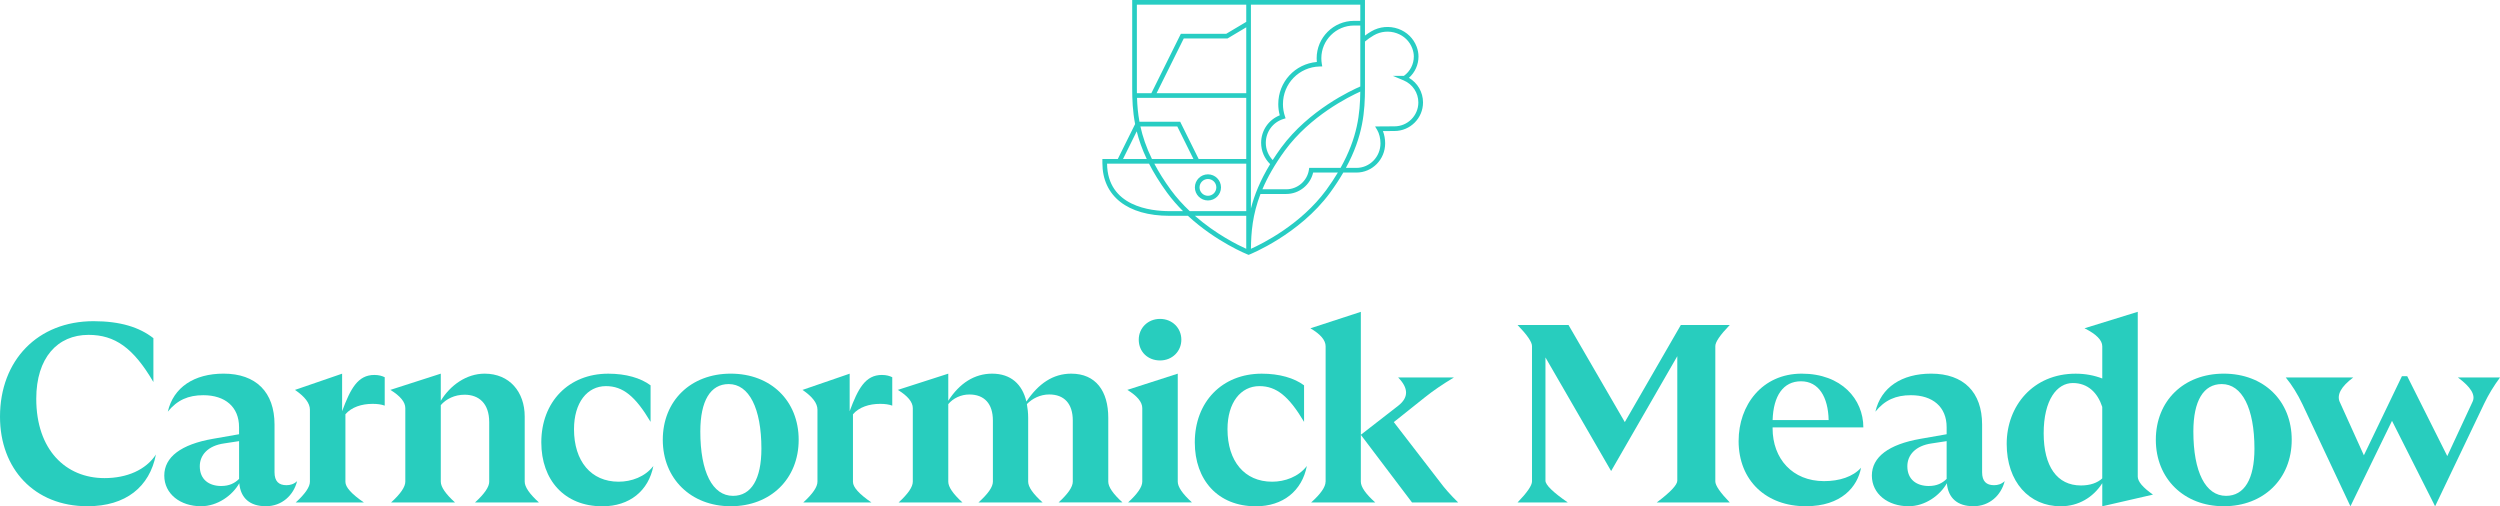 <?xml version="1.0" encoding="UTF-8"?>
<svg id="Layer_1" xmlns="http://www.w3.org/2000/svg" width="938.711" height="190.106" version="1.1" viewBox="0 0 938.711 190.106">
  <!-- Generator: Adobe Illustrator 29.7.1, SVG Export Plug-In . SVG Version: 2.1.1 Build 8)  -->
  <defs>
    <style>
      .st0 {
        fill: #28cdbe;
      }

      .st1 {
        fill: #28cdc3;
      }
    </style>
  </defs>
  <g>
    <path class="st1" d="M453.561,65.459c-2.705,0-4.905,2.201-4.905,4.906s2.201,4.905,4.905,4.905,4.906-2.201,4.906-4.905-2.201-4.906-4.906-4.906ZM453.561,73.515c-1.737,0-3.15-1.413-3.15-3.15s1.413-3.151,3.15-3.151,3.151,1.413,3.151,3.151-1.413,3.15-3.151,3.15Z"/>
    <path class="st1" d="M529.034,29.219c2.271-2.021,3.591-4.923,3.591-8.008,0-1.205-.236-2.444-.701-3.684-1.177-3.119-3.685-5.561-6.88-6.7-3.345-1.191-7.029-.855-10.101.925-.848.49-1.647,1.036-2.418,1.609V0h-87.402v33.061c0,4.256.161,8.691,1.096,13.52l-6.507,13.124h-5.785v1.482c0,12.427,9.413,19.846,25.181,19.846h6.934c10.6,9.792,22.313,14.481,22.461,14.539l.321.126.321-.126c.186-.073,18.743-7.492,30.29-23.228,1.914-2.629,3.548-5.14,4.946-7.549h4.936c5.948,0,10.787-4.917,10.787-10.962,0-1.634-.298-3.248-.837-4.613l4.337-.03c5.911,0,10.719-4.808,10.719-10.718,0-3.847-2.035-7.341-5.289-9.254ZM482.442,43.569c-.474-1.426-.715-2.93-.715-4.472,0-7.711,6.037-13.919,13.745-14.132l1.016-.028-.175-1.001c-.114-.649-.171-1.346-.171-2.072,0-6.77,5.508-12.278,12.278-12.278h2.35v22.891c-3.178,1.365-19.309,8.79-29.733,22.995-1.151,1.582-2.201,3.121-3.16,4.621-1.652-1.736-2.586-4.025-2.586-6.455,0-4.132,2.644-7.731,6.579-8.953l.856-.266-.284-.85ZM482.454,56.508c9.557-13.025,24.071-20.209,28.309-22.111-.078,8.243-1.009,17.245-7.406,28.643h-11.773l-.113.745c-.633,4.157-4.281,7.291-8.485,7.291h-8.977c1.886-4.445,4.581-9.259,8.445-14.568ZM510.769,7.831h-2.35c-7.738,0-14.035,6.295-14.035,14.034,0,.478.023.947.067,1.402-8.195.713-14.481,7.49-14.481,15.831,0,1.436.188,2.846.556,4.201-4.216,1.675-6.992,5.727-6.992,10.339,0,3.037,1.229,5.89,3.389,7.983-3.745,6.15-5.941,11.63-7.222,16.663V1.755h41.067v6.076ZM439.632,71.311c-2.536-3.485-4.57-6.756-6.202-9.851h34.516v17.818h-21.218c-2.502-2.361-4.927-5.012-7.096-7.967ZM467.946,34.992h-33.666l10.2-20.549h16.432l7.034-4.19v24.739ZM467.946,36.747v22.958h-17.868l-6.934-13.985h-15.293c-.576-3.14-.822-6.109-.917-8.973h41.012ZM442.055,47.475l6.063,12.23h-15.58c-2.156-4.403-3.5-8.444-4.333-12.23h13.85ZM426.878,1.755h41.068v6.454l-7.517,4.478h-17.038l-11.071,22.304h-5.429c-.01-.648-.013-1.292-.013-1.931V1.755ZM426.822,49.315c.814,3.256,2.013,6.7,3.762,10.39h-8.913l5.151-10.39ZM439.108,79.278c-7.004,0-23.242-1.744-23.424-17.818h15.766c1.741,3.405,3.949,7.017,6.765,10.886,1.852,2.524,3.885,4.831,5.993,6.932h-5.101ZM467.946,81.033v12.389c-3.022-1.355-11.308-5.418-19.285-12.389h19.285ZM498.018,71.308c-9.558,13.027-24.072,20.211-28.309,22.111.059-6.201.599-12.83,3.586-20.587h9.69c4.809,0,9.013-3.405,10.078-8.036h9.274c-1.249,2.089-2.676,4.255-4.319,6.513ZM523.598,47.436l-7.273.05.791,1.319c.77,1.286,1.23,3.166,1.23,5.03,0,5.076-4.051,9.206-9.031,9.206h-3.952c6.503-11.947,7.16-21.33,7.16-29.979V15.59c1.013-.849,2.112-1.634,3.297-2.318,2.627-1.521,5.774-1.81,8.633-.79,2.749.979,4.818,2.991,5.827,5.664.39,1.04.588,2.072.588,3.066,0,2.896-1.392,5.6-3.737,7.285h-4.109l4.025,1.687c3.352,1.405,5.518,4.659,5.518,8.29,0,4.942-4.021,8.963-8.969,8.963Z"/>
  </g>
  <g>
    <path class="st0" d="M0,156.489c0-21.231,14.18-35.889,35.129-35.889,10.094,0,17.233,2.282,22.47,6.378v16.472c-7.519-12.854-14.473-17.711-24.372-17.711-11.615,0-19.612,8.572-19.612,23.991,0,19.134,11.04,29.794,25.61,29.794,8.377,0,15.516-3.043,19.32-8.855-2.38,12.181-11.332,19.417-25.698,19.417-19.993,0-32.847-14.092-32.847-33.607v.01Z"/>
    <path class="st0" d="M89.86,181.426c-2.565,4.574-8.182,8.66-14.375,8.66-7.714,0-13.8-4.574-13.8-11.518s6.281-11.713,18.276-13.8l9.801-1.716v-2.662c0-7.617-5.237-11.996-13.419-11.996-5.617,0-9.801,1.804-13.332,6.183,2.097-9.138,9.899-14.278,20.939-14.278,12.181,0,19.134,6.954,19.134,19.134v17.896c0,3.423,1.619,4.857,4.476,4.857,1.424,0,2.76-.38,3.999-1.521-1.336,5.335-5.715,9.421-11.713,9.421s-9.518-3.043-9.996-8.66h.01ZM83.111,182.479c2.955,0,5.042-1.044,6.661-2.662v-14.18l-5.617.858c-6.095.858-9.138,4.379-9.138,8.572,0,5.042,3.521,7.422,8.095,7.422v-.01Z"/>
    <path class="st0" d="M116.367,180.861v-27.034c0-2.412-1.872-4.886-5.617-7.422l17.711-6.095v14.092c3.14-8.475,5.9-13.615,12.093-13.615,1.716,0,2.955.38,3.901.858v10.66c-1.336-.478-2.76-.663-4.574-.663-4.096,0-7.9,1.239-10.182,3.901v25.415c0,1.97,2.315,4.541,6.944,7.714h-25.61c3.556-3.238,5.335-5.839,5.335-7.802v-.01Z"/>
    <path class="st0" d="M183.689,180.861v-22.372c0-7.041-3.901-10.279-9.236-10.279-3.803,0-6.944,1.619-8.943,3.901v28.75c0,1.97,1.778,4.571,5.335,7.802h-23.991c3.556-3.238,5.335-5.839,5.335-7.802v-27.609c0-2.282-1.872-4.567-5.617-6.856l18.939-6.095v10.182c3.521-5.803,9.616-10.182,16.472-10.182,9.333,0,15.038,6.856,15.038,16.092v24.469c0,1.97,1.778,4.571,5.335,7.802h-23.991c3.556-3.238,5.335-5.839,5.335-7.802h-.01Z"/>
    <path class="st0" d="M203.253,166.105c0-15.233,10.279-25.795,25.132-25.795,6.661,0,12.181,1.619,15.897,4.379v13.712c-5.715-9.616-10.377-13.419-16.755-13.419-7.041,0-11.996,6.183-11.996,16.179,0,11.996,6.378,19.71,16.755,19.71,4.759,0,9.899-1.804,13.039-5.9-1.804,9.333-8.943,15.136-19.134,15.136-14.278,0-22.938-9.899-22.938-23.991v-.01Z"/>
    <path class="st0" d="M248.865,165.149c0-14.658,10.474-24.849,25.513-24.849s25.513,10.182,25.513,24.849-10.562,24.937-25.513,24.937-25.513-10.377-25.513-24.937ZM285.896,168.485c0-15.233-4.662-24.274-12.278-24.274-6.856,0-10.66,6.281-10.66,17.798,0,15.233,4.574,24.177,12.278,24.177,6.856,0,10.66-6.281,10.66-17.711v.01Z"/>
    <path class="st0" d="M306.942,180.861v-27.034c0-2.412-1.872-4.886-5.617-7.422l17.711-6.095v14.092c3.14-8.475,5.9-13.615,12.093-13.615,1.716,0,2.955.38,3.901.858v10.66c-1.336-.478-2.76-.663-4.574-.663-4.096,0-7.9,1.239-10.182,3.901v25.415c0,1.97,2.315,4.541,6.944,7.714h-25.61c3.556-3.238,5.335-5.839,5.335-7.802v-.01Z"/>
    <path class="st0" d="M342.743,180.861v-27.609c0-2.282-1.872-4.567-5.617-6.856l18.939-6.095v10.182c4.281-6.661,9.899-10.182,16.472-10.182,7.041,0,11.332,3.999,12.854,10.474,4.574-6.759,9.996-10.474,16.852-10.474,9.236,0,13.897,6.573,13.897,16.56v23.991c0,1.97,1.778,4.571,5.335,7.802h-23.991c3.556-3.238,5.335-5.839,5.335-7.802v-22.938c0-6.378-3.238-9.801-8.855-9.801-3.335,0-6.378,1.521-8.377,3.618.283,1.619.478,3.335.478,5.14v23.991c0,1.97,1.807,4.571,5.422,7.802h-24.089c3.615-3.238,5.422-5.839,5.422-7.802v-22.938c0-6.378-3.238-9.801-8.855-9.801-3.14,0-6.095,1.424-7.9,3.618v29.131c0,1.97,1.778,4.571,5.335,7.802h-23.991c3.556-3.238,5.335-5.839,5.335-7.802v-.01Z"/>
    <path class="st0" d="M428.907,180.861v-27.609c0-2.282-1.873-4.567-5.617-6.856l18.939-6.095v40.551c0,1.97,1.778,4.571,5.335,7.802h-23.991c3.556-3.238,5.335-5.839,5.335-7.802v.01ZM427.581,127.543c0-4.379,3.423-7.802,7.997-7.802s7.997,3.423,7.997,7.802-3.423,7.802-7.997,7.802-7.997-3.238-7.997-7.802Z"/>
    <path class="st0" d="M448.627,166.105c0-15.233,10.279-25.795,25.132-25.795,6.661,0,12.181,1.619,15.897,4.379v13.712c-5.715-9.616-10.377-13.419-16.755-13.419-7.041,0-11.996,6.183-11.996,16.179,0,11.996,6.378,19.71,16.755,19.71,4.759,0,9.899-1.804,13.039-5.9-1.804,9.333-8.943,15.136-19.134,15.136-14.278,0-22.938-9.899-22.938-23.991v-.01Z"/>
    <path class="st0" d="M497.75,180.861v-50.83c0-2.282-1.905-4.535-5.715-6.759l18.939-6.183v63.782c0,1.97,1.807,4.571,5.422,7.802h-24.089c3.615-3.238,5.422-5.839,5.422-7.802l.02-.01ZM510.984,163.247l14.092-10.952c3.869-3.049,3.836-6.57-.098-10.562h20.939c-4.317,2.601-7.935,5.075-10.855,7.422l-11.713,9.333,17.321,22.47c1.775,2.412,4.06,4.984,6.856,7.714h-17.33l-19.232-25.415.019-.01Z"/>
    <path class="st0" d="M575.244,180.763v-50.83c0-1.521-1.807-4.155-5.422-7.9h19.134l21.134,36.455,21.036-36.455h18.374c-3.615,3.745-5.422,6.378-5.422,7.9v50.83c0,1.521,1.807,4.155,5.422,7.9h-27.414c5.143-3.869,7.714-6.596,7.714-8.182v-46.744l-24.849,43.126-24.654-42.648v46.266c0,1.586,2.792,4.314,8.377,8.182h-18.852c3.615-3.745,5.422-6.378,5.422-7.9Z"/>
    <path class="st0" d="M652.825,165.53c0-13.332,8.758-25.23,23.699-25.23s23.133,9.616,23.133,20.178h-34.075v.38c0,11.332,7.422,19.798,19.32,19.798,5.715,0,10.855-1.619,13.897-5.042-1.336,7.139-7.334,14.473-20.753,14.473-14.756,0-25.23-9.518-25.23-24.557h.01ZM686.628,157.728c-.185-8.66-3.716-14.561-10.377-14.561s-10.377,5.422-10.66,14.561h21.036Z"/>
    <path class="st0" d="M731.031,181.426c-2.565,4.574-8.182,8.66-14.375,8.66-7.714,0-13.8-4.574-13.8-11.518s6.281-11.713,18.276-13.8l9.801-1.716v-2.662c0-7.617-5.237-11.996-13.42-11.996-5.617,0-9.801,1.804-13.332,6.183,2.097-9.138,9.899-14.278,20.939-14.278,12.181,0,19.134,6.954,19.134,19.134v17.896c0,3.423,1.619,4.857,4.476,4.857,1.424,0,2.76-.38,3.999-1.521-1.336,5.335-5.715,9.421-11.713,9.421s-9.518-3.043-9.996-8.66h.01ZM724.273,182.479c2.955,0,5.042-1.044,6.661-2.662v-14.18l-5.617.858c-6.095.858-9.138,4.379-9.138,8.572,0,5.042,3.521,7.422,8.095,7.422v-.01Z"/>
    <path class="st0" d="M782.7,123.262l19.993-6.183v61.88c0,1.84,1.905,4.093,5.715,6.759l-19.037,4.379v-8.66c-3.423,5.335-8.943,8.66-15.614,8.66-11.801,0-20.276-9.138-20.276-23.416s9.899-26.371,25.893-26.371c3.716,0,7.041.663,9.996,1.804v-12.093c0-2.282-2.22-4.535-6.661-6.759h-.01ZM781.364,182.284c3.423,0,6.183-.956,7.997-2.662v-26.849c-1.716-5.237-5.335-8.953-11.04-8.953-5.998,0-10.952,6.378-10.952,18.852s5.042,19.612,13.995,19.612Z"/>
    <path class="st0" d="M809.48,165.149c0-14.658,10.474-24.849,25.513-24.849s25.513,10.182,25.513,24.849-10.562,24.937-25.513,24.937-25.513-10.377-25.513-24.937ZM846.511,168.485c0-15.233-4.662-24.274-12.278-24.274-6.856,0-10.66,6.281-10.66,17.798,0,15.233,4.574,24.177,12.278,24.177,6.856,0,10.66-6.281,10.66-17.711v.01Z"/>
    <path class="st0" d="M878.558,150.969l9.041,19.993,14.278-29.696h1.999l15.038,29.989,9.518-20.471c1.144-2.477-.696-5.491-5.52-9.041h15.799c-2.347,3.173-4.314,6.411-5.9,9.714l-18.471,38.649-16.179-32.086-15.614,32.086-17.993-38.269c-1.84-3.869-3.934-7.233-6.281-10.094h25.318c-4.571,3.426-6.251,6.505-5.042,9.236l.01-.01Z"/>
  </g>
</svg>